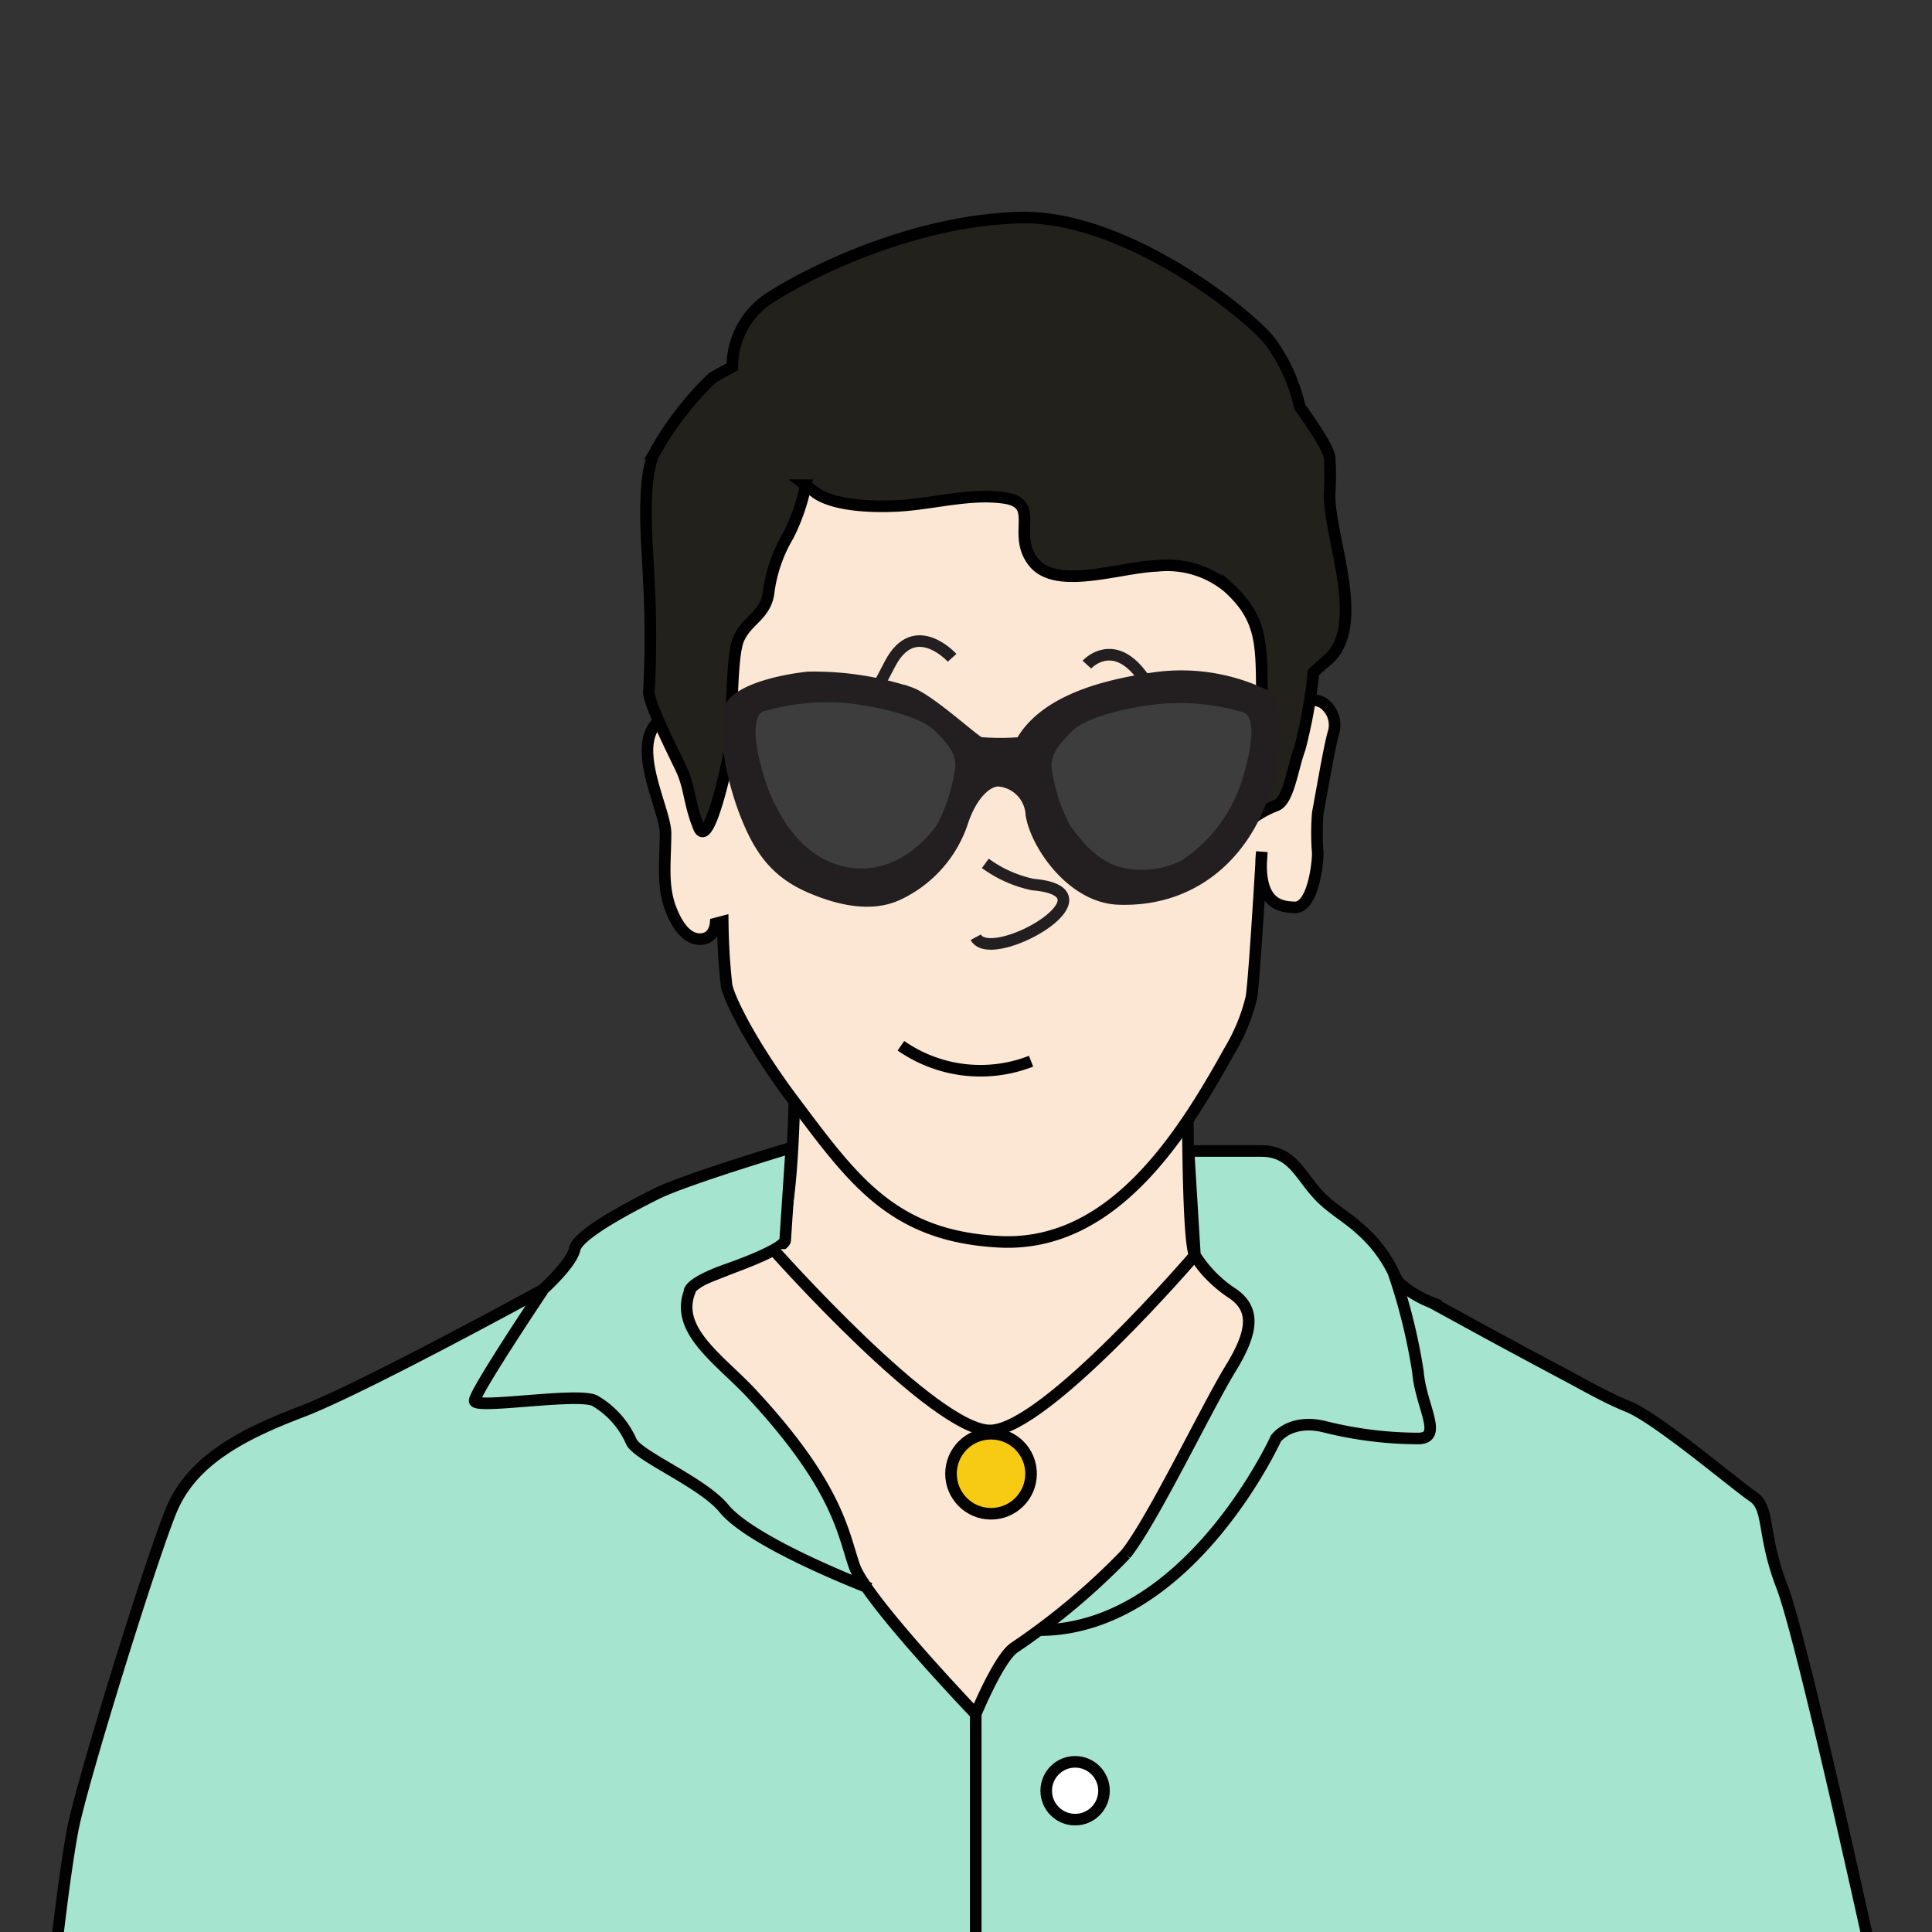 <svg xmlns="http://www.w3.org/2000/svg" viewBox="0 0 125 125"><rect x="0" y="0" width="125" height="125" fill="#333333" stroke="none"/><title>Artboard 1 copy 2</title><g id="person_16" data-name="person 16"><path id="neck-2" data-name="neck" d="M76.87,65.11s-.19,15.06.44,16.1a6.78,6.78,0,0,0,3.84,3c2.33.88,5.37,2.07,5.37,2.07s-4,26.82-8.87,29.7-19.46,2.29-25,2.27c-7.7,0-14.19-32.92-14.19-32.92S48.28,81.9,50,80.81s1.42-15.7,1.42-15.7Z" fill="#fce7d4" stroke="#020202" stroke-miterlimit="10" stroke-width="0.75"/><path id="face-2" data-name="face" d="M81.64,55.11s-.51,8.77-.69,9.49A12.27,12.27,0,0,1,79.54,68c-3.16,5.7-7.66,12.75-14.94,12.34-6.88-.38-9.41-4-13.32-9.21-2.67-3.57-4.08-6.46-4.27-7.36a41.23,41.23,0,0,1-.25-4.14l-.46.12s-.06.91-.86,1c-1.14.15-1.82-1.29-2.12-2.16-.49-1.48-.26-3-.26-4.67s-2.63-6.15,0-7.58c1.78-1,1.58.3,2.12,1.82a12.45,12.45,0,0,1,.42,1.56l.33-.08s-.05-2.84,0-4.84c.08-3.7-1.06-7.85.33-11.43C50.87,21.55,55.2,21.1,65.81,20.75c9.47-.31,14.78,7.38,15.5,10.9a34.7,34.7,0,0,1,.84,8.56l-.49,9.1.3.06a27.78,27.78,0,0,1,1.26-3.17,1.76,1.76,0,0,1,2.35-.74,1.74,1.74,0,0,1,.69,2c-.28,1-.78,4-1,5.14a16.11,16.11,0,0,0,0,2.6c0,.79-.34,3.54-1.5,3.51C83.05,58.66,81.28,58.7,81.64,55.11Z" fill="#fce7d4" stroke="#020202" stroke-miterlimit="10" stroke-width="0.75"/><path id="nose-4" data-name="nose" d="M63.75,55.86a8,8,0,0,0,3.07,1.37c5.73.49-2.68,5.28-3.69,3.41" fill="none" stroke="#231f20" stroke-miterlimit="10" stroke-width="0.75"/><g id="zipper_copy" data-name="zipper copy"><path d="M3.57,126.64H121.11s-4.51-20.62-5.82-24-.76-5.07-1.88-5.82-6.2-5.07-8.08-5.82c-1.46-.59-2.86-1.42-4.25-2.15q-3.18-1.69-6.34-3.42l-2.1-1.15A7.14,7.14,0,0,1,90.52,83a2.87,2.87,0,0,1-.34-.62A8.79,8.79,0,0,0,88,79.52c-.87-.8-2-1.41-2.75-2.27-1.17-1.26-1.66-2.78-3.65-2.78H76.9l.41,6.74a8.16,8.16,0,0,0,2.5,2.52c1.38,1,1.3,2.39-.2,4.83s-5.09,9.92-6.78,12a44.63,44.63,0,0,1-7.23,6.06c-1,.71-2.47,4.28-2.47,4.28s-7.1-7.42-7.85-9.57-1.05-5.16-6.73-11.25c-2-2.12-4.88-4-3.94-6.48,0,0-.2-.53,2.41-1.46,3.88-1.37,3.78-1.89,3.78-1.89l.4-6s-6.89,2.06-8.76,3-5.07,2.63-5.26,3.57-2.07,2.63-2.07,2.63-11.64,6.38-15.58,7.88-7.13,3.19-8.45,6.39S5.26,115.41,4.7,118.41,3.57,126.64,3.57,126.64Z" fill="#a5e5cf" stroke="#020202" stroke-miterlimit="10" stroke-width="0.75"/><path d="M35.11,83.49s-4.4,6.57-4.4,7.14,6.72-.57,7.78,0a5.7,5.7,0,0,1,2.35,2.63c.39.93,4.63,2.65,6,4.34,1.87,2.28,9.46,5.17,9.46,5.17" fill="none" stroke="#020202" stroke-miterlimit="10" stroke-width="0.75"/><path d="M90.18,82.4a37.88,37.88,0,0,1,1.56,6.35c.18,2.25,1.69,4.32,0,4.32a25.14,25.14,0,0,1-6-.75c-2.26-.57-3.19.75-3.19.75s-5.64,12.4-15.33,12.4" fill="none" stroke="#020202" stroke-miterlimit="10" stroke-width="0.75"/><path d="M63.13,110.9s0,14.27,0,16.53" fill="#f44711" stroke="#020202" stroke-miterlimit="10" stroke-width="0.75"/><circle cx="69.56" cy="115.86" r="1.87" fill="#fff" stroke="#020202" stroke-miterlimit="10" stroke-width="0.75"/></g><path id="mouth-4" data-name="mouth" d="M66.71,68.66a9,9,0,0,1-8.42-1" fill="none" stroke="#020202" stroke-miterlimit="10" stroke-width="0.75"/><g id="eyes_copy_5" data-name="eyes copy 5"><path d="M70.46,48.1a1.19,1.19,0,1,0,2.33-.21,1.19,1.19,0,1,0-2.33.21Z" fill="#fff" stroke="#020202" stroke-miterlimit="10" stroke-width="0.75"/><path d="M59.36,47.88a1.19,1.19,0,1,0,1-1.52A1.31,1.31,0,0,0,59.36,47.88Z" fill="#fff" stroke="#020202" stroke-miterlimit="10" stroke-width="0.75"/><path d="M61.37,51.65S60.09,53.29,59,53a3.91,3.91,0,0,1-1.72-1" fill="none" stroke="#231f20" stroke-miterlimit="10" stroke-width="0.75"/><path d="M73.69,51.65s-1.28,1.64-2.4,1.32a4,4,0,0,1-1.73-1" fill="none" stroke="#231f20" stroke-miterlimit="10" stroke-width="0.75"/><path d="M61.6,42.56s-2.4-2.66-4,.36-2.28,4.43-2.28,4.43" fill="none" stroke="#231f20" stroke-miterlimit="10" stroke-width="0.75"/><path d="M70.32,43s1.62-1.78,3.47.6a14.56,14.56,0,0,1,2.45,4.51" fill="none" stroke="#231f20" stroke-miterlimit="10" stroke-width="0.75"/></g><path d="M47.05,49.34s-1.21,5.78-1.85,4.17-.56-2.56-1.13-3.77-2.24-4.5-2.08-5.06a67.81,67.81,0,0,0,0-6.9c-.07-2.09-.55-6.59.33-8.43a20.54,20.54,0,0,1,3.77-4.9c.4-.24,1.29-.72,1.29-.72a5.31,5.31,0,0,1,2.49-4.5c2.65-1.69,9.15-4.92,16-5.15s14.86,6.19,16.3,8a11.46,11.46,0,0,1,1.93,4.26s1.85,2.48,1.93,3.29a19.77,19.77,0,0,1,0,2.24c-.14,2.65,2.49,8.63-.16,10.85-.48.4-.89.8-.89.8a32.44,32.44,0,0,1-.88,4.9c-.48,1.28-.72,3.37-1.52,3.69a6.67,6.67,0,0,0-1.29.66c.12-2.81.38-5.62.35-8.44s-.08-4.45-2.2-6.35a6.16,6.16,0,0,0-4.57-1.37c-2.41.08-6.53,1.61-8-.24s.58-3.85-2-4.17c-2.27-.29-4.67.45-7,.54-1.4.06-3.89,0-5.09-.86l-.65-.49A13,13,0,0,1,51,34.65a9.52,9.52,0,0,0-1.28,3.77c-.25,1.44-1.37,1.67-1.93,2.92S47.45,47.65,47.05,49.34Z" fill="#23211b" stroke="#000" stroke-miterlimit="10" stroke-width="0.75"/><path d="M62,50.71a11.6,11.6,0,0,1-1.14,3.42c-1.75,2.44-4.59,3.71-7.44,2.28-2-1-3.33-3.3-3.95-5.35-1-3.21-.49-4.33.29-4.54a14.77,14.77,0,0,1,5.18-.5c2.26.24,4.77.88,5.79,1.84S62.19,49.6,62,50.71Z" fill="#231f20" stroke="#231f20" stroke-miterlimit="10" stroke-width="0.75"/><path d="M67.31,50.73a11.37,11.37,0,0,0,1.12,3.42c.7,1,1.88,2.62,3.84,2.84a5.69,5.69,0,0,0,3.59-.53,9.61,9.61,0,0,0,4-5.34c1-3.19.51-4.32-.26-4.53a14.87,14.87,0,0,0-5.18-.53c-2.26.23-4.78.86-5.8,1.82S67.07,49.61,67.31,50.73Z" fill="#231f20" stroke="#231f20" stroke-miterlimit="10" stroke-width="0.75"/><path d="M66.06,48.06a15.71,15.71,0,0,1-2.66,0c-.41-.15-3.25-2.78-4.51-3.23a19.83,19.83,0,0,0-6.62-1c-2,.22-4.7.9-5.08,2.09s.07,4.15,1,6.59,2,3.93,4.25,4.9,4.18,1.16,5.66.46a7.93,7.93,0,0,0,4.12-4.55c.66-2.07,1.71-2.81,2.37-2.81a2.31,2.31,0,0,1,2.14,2.19c.3,1.92,2.62,5.34,5.62,5.46,5.29.2,8.9-3.51,9.86-8.57.52-2.77.38-4-.58-4.7a12.43,12.43,0,0,0-7.07-1C71.88,44.3,67.66,45.18,66.06,48.06Z" fill="#231f20" stroke="#231f20" stroke-miterlimit="10" stroke-width="0.75"/><path d="M62.13,50a11.81,11.81,0,0,1-1.19,3.57c-1.83,2.54-4.78,3.87-7.75,2.37-2.06-1-3.47-3.44-4.12-5.58-1-3.34-.51-4.51.3-4.72a15.33,15.33,0,0,1,5.4-.53c2.35.26,5,.92,6,1.92S62.38,48.83,62.13,50Z" fill="#3d3d3d" stroke="#231f20" stroke-miterlimit="10" stroke-width="0.75"/><path d="M67.71,50a11.69,11.69,0,0,0,1.18,3.57c.72,1,2,2.72,4,3A6.06,6.06,0,0,0,76.63,56a10.12,10.12,0,0,0,4.14-5.57c1-3.33.53-4.51-.28-4.72a15.18,15.18,0,0,0-5.4-.55c-2.35.24-5,.89-6,1.89S67.47,48.84,67.71,50Z" fill="#3d3d3d" stroke="#231f20" stroke-miterlimit="10" stroke-width="0.75"/><path d="M50,80.81S60.53,92.69,64.12,92.55,77.31,81.21,77.31,81.21" fill="#fce7d4" stroke="#020202" stroke-miterlimit="10" stroke-width="0.75"/><circle cx="64.12" cy="95.35" r="2.59" fill="#f7cb14" stroke="#020202" stroke-miterlimit="10" stroke-width="0.75"/></g></svg>